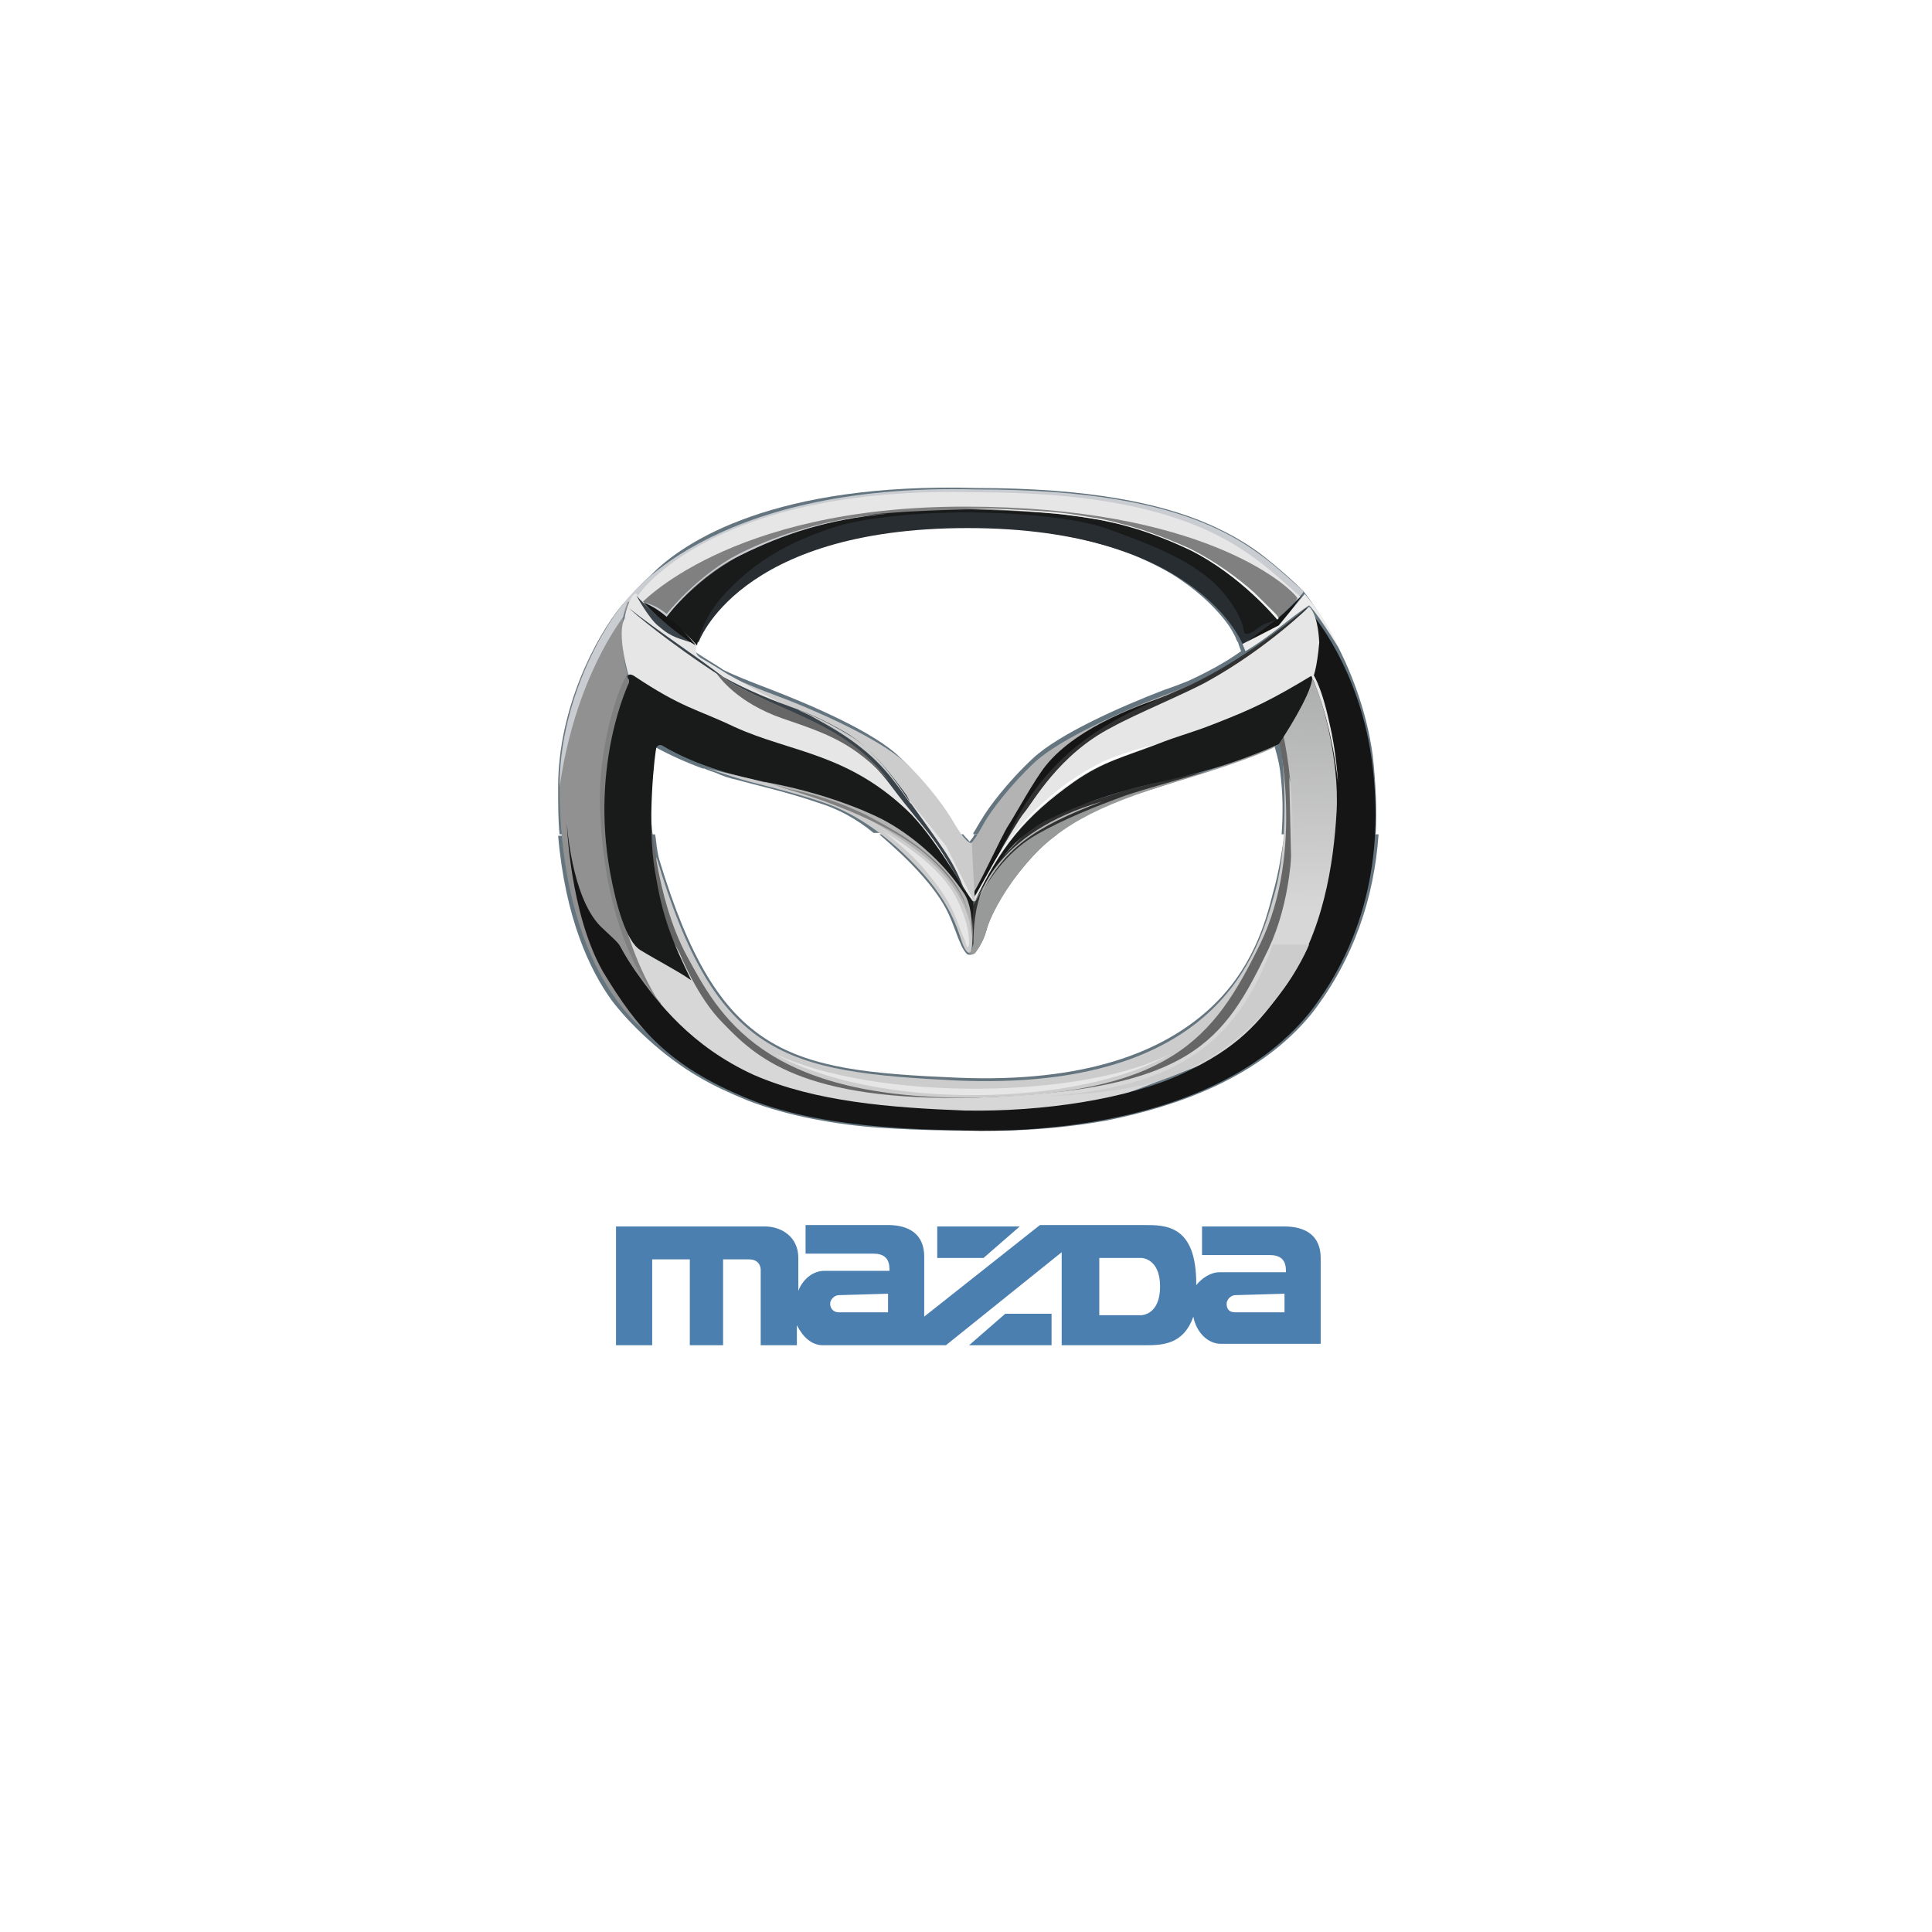 <?xml version="1.0" encoding="UTF-8"?> <svg xmlns="http://www.w3.org/2000/svg" width="135" height="135" viewBox="0 0 135 135" fill="none"><rect width="135" height="135" fill="white"></rect><g clip-path="url(#clip0_1738_4764)"><path d="M62.558 54.7C60.84 52.4 58.817 51.2 56.795 50.1C56.492 49.9 56.087 49.8 55.784 49.6C56.795 50 57.705 50.4 59.222 51.3C60.84 52.2 62.356 54.2 63.367 55.6C63.468 55.8 63.569 55.9 63.772 56.1C63.266 55.7 62.963 55.2 62.558 54.7Z" fill="#42555B"></path><path d="M45.774 58.3C45.875 58.8 45.875 59.4 46.078 60.1C50.223 73.8 55.076 74.8 66.805 75.3C76.005 75.7 81.263 73.4 84.397 70.6C87.532 67.8 88.442 64.4 88.947 62.4C89.352 61 89.554 59.6 89.756 58.3H96.328C96.025 62.7 94.609 67 91.677 70.8C88.037 75.3 82.274 77.3 77.32 78.3C72.366 79.2 68.119 79 67.411 79C66.805 79 64.378 79 61.446 78.8C58.514 78.6 55.076 78 52.245 76.9C51.032 76.4 49.92 75.9 48.909 75.3C46.28 73.8 43.954 71.5 42.741 69.9C41.224 67.8 39.505 64.2 39 58.4L45.774 58.3ZM67.31 58.3C67.513 58.6 67.715 58.7 67.715 58.8C67.816 58.8 67.816 58.7 67.917 58.6C68.018 58.5 68.018 58.4 68.119 58.3H73.882C72.871 59 72.062 59.9 71.254 60.9C69.939 62.5 69.13 64.2 68.928 65C68.726 65.8 68.22 66.5 68.119 66.6C68.018 66.7 67.614 66.8 67.513 66.6C67.411 66.5 67.209 66.2 67.108 65.9C66.906 65.5 66.704 64.8 66.299 63.9C65.895 63 65.187 62 64.176 60.9C63.266 59.9 62.356 59.1 61.446 58.3H67.31Z" fill="#647580"></path><path d="M39.101 58.3C39 57.3 39 56.2 39 55.001C39 49.501 41.629 44.501 43.449 42.3C43.752 42.001 44.662 40.901 45.471 40.2C47.796 37.8 54.166 33.7 68.22 34.1C76.208 34.1 81.162 35.2 84.397 36.6C86.015 37.3 87.33 38.1 88.341 38.901C89.352 39.7 90.262 40.501 91.071 41.3C91.071 41.3 95.014 46.1 95.924 52.8C96.126 54.7 96.227 56.501 96.126 58.3H89.554C89.655 56.901 89.655 55.501 89.453 53.901C89.352 53.1 89.15 52.501 89.049 52.1L88.947 52.2C88.947 52.2 87.734 52.901 82.072 54.6C78.331 55.7 75.803 56.8 73.781 58.3H68.018V58.2C68.22 57.901 68.422 57.501 68.625 57.2C69.029 56.501 70.344 54.7 72.163 53.001C73.983 51.3 78.23 49.401 81.364 48.2C81.971 48.001 82.477 47.8 82.982 47.6C84.296 47.001 85.611 46.3 86.723 45.501C86.622 45.2 86.521 45.001 86.521 44.901C86.521 44.901 86.42 44.8 86.319 44.501C86.217 44.3 86.015 43.901 85.712 43.501C85.105 42.7 84.094 41.6 82.477 40.501C81.769 40.001 80.656 39.401 79.241 38.8C76.41 37.7 72.568 36.8 67.411 36.8C59.424 36.8 54.672 38.8 52.043 40.8C50.728 41.8 49.819 42.8 49.313 43.501C49.111 43.901 48.909 44.2 48.807 44.401C48.706 44.6 48.504 44.901 48.504 44.901C48.302 45.3 48.504 45.501 48.807 45.7C49.414 46.1 50.425 46.7 50.526 46.8C51.335 47.2 52.346 47.6 53.661 48.1C56.795 49.3 61.143 51.2 62.861 52.901C64.681 54.6 65.895 56.401 66.299 57.1C66.501 57.401 66.704 57.8 66.906 58.1V58.2H61.041C59.828 57.2 58.514 56.501 57.199 56.1C54.874 55.3 52.548 54.8 51.537 54.501C51.032 54.401 50.425 54.2 50.021 54.001C49.718 53.901 49.414 53.8 49.212 53.7H49.111C47.999 53.3 46.886 52.8 45.774 52.2H45.673L45.572 52.3C45.471 52.401 45.269 54.3 45.269 56.7C45.269 56.7 45.269 57.3 45.471 58.3H39.101Z" fill="#647580"></path><path d="M45.875 59.9C50.021 73.9 54.874 74.9 66.805 75.5C85.206 76.3 87.936 66.5 89.049 62.5C90.262 58.2 89.554 52.5 89.554 52.5L91.374 58.8L87.633 70.7L82.477 74.5L76.915 76.2L68.119 77.2L56.896 76.2L50.627 73L47.392 68.4L46.179 64.1C46.179 64.1 45.673 61 45.875 59.9Z" fill="#CCCCCC"></path><path d="M89.251 51.1C89.251 51.1 91.273 59.4 88.037 66C84.802 72.6 81.769 76.6 67.512 76.7C53.256 76.7 50.223 70.9 47.998 66.8C45.774 62.7 45.471 56.9 45.471 56.9L45.167 63.8L49.212 71.4L52.65 74.5L57.503 76.6L70.445 77.4L76.106 76.6L82.173 75.1L87.936 70.3L90.262 62.1L90.059 53C89.857 51.4 89.554 50.8 89.251 51.1Z" fill="#666666"></path><path d="M43.044 46.8L44.359 47.7C44.359 47.7 44.157 57.3 44.157 57.4V62.7L45.876 69.3L45.067 69.8L41.427 60.4L41.831 52.6L42.539 47.7L43.044 46.8Z" fill="#808080"></path><path d="M89.655 51.3C89.655 51.3 91.677 59.8 88.644 66.3C85.51 72.8 83.285 76.2 68.22 76.7C55.986 77 52.751 73.8 50.526 71.5C48.706 69.7 47.493 66.6 47.493 66.6C47.493 66.6 41.932 56.5 42.539 59.7C43.348 63.9 44.561 69.9 49.313 73.7C52.245 76 58.11 77.4 58.11 77.4L67.31 78.1L75.601 77.6L88.644 72.6L94.205 60.5C93.902 54.9 93.396 50.2 92.587 46.6L90.767 48.2L89.655 51.3Z" fill="url(#paint0_linear_1738_4764)"></path><path d="M43.55 43.1C43.55 43.1 43.348 45.6 43.853 47.1C43.044 48.3 42.033 52 41.932 55C41.831 58 42.337 65.7 46.179 70.1L45.168 72.1C45.168 72.1 39.101 68 39.101 54.9C39.101 48.6 42.539 42.9 44.359 41.4C43.853 42.3 43.55 43.1 43.55 43.1Z" fill="url(#paint1_radial_1738_4764)"></path><path d="M39.606 57.5C39.606 57.5 39.809 63.8 42.134 67.9C44.561 71.9 46.684 74.5 52.346 76.8C58.008 79.1 66.198 78.9 67.411 79C68.726 79 84.195 79.7 91.475 70.8C95.62 65.5 96.733 59.2 95.823 52.9C94.912 46.6 91.677 42.9 91.677 42.9C91.677 42.9 92.082 44 91.576 47.2C92.385 48.6 93.598 53.1 93.396 56.7C93.194 60.3 92.486 65.2 89.756 69C87.936 71.5 86.521 73.2 82.678 75C78.836 76.8 72.871 77.7 67.411 77.6C62.255 77.4 56.997 77 52.649 75.1C48.302 73.1 45.976 70.1 44.358 67.8C42.741 65.4 43.954 66.6 41.932 64.7C39.91 62.6 39.606 57.5 39.606 57.5Z" fill="#151516"></path><path d="M43.651 42.1C43.651 42.1 49.313 33.7 68.22 34.2C84.195 34.2 87.734 38.4 91.07 41.3C91.172 41.5 89.756 42.6 89.756 42.6L87.431 43.5L80.859 38.4L69.13 35.9C69.13 35.9 58.109 37.2 57.604 37.1C57.098 37 49.92 41 49.92 41L48.605 45.1L44.258 42L43.651 42.1Z" fill="#C9CCD1"></path><path d="M44.662 41.5C44.662 41.5 49.819 33.9 68.22 34.4C83.791 34.4 87.532 38.8 90.868 41.7C89.858 42.6 88.745 42.5 88.745 42.5L86.925 43.5L80.555 38.5L69.029 36C69.029 36 58.312 37.3 57.907 37.2C57.503 37.2 50.425 41 50.425 41L46.684 43.3L44.46 42L44.662 41.5Z" fill="#E6E6E6"></path><path d="M44.662 42.3C44.662 42.3 50.83 35.4 67.411 35.4C83.993 35.4 90.06 40.9 90.666 41.8C89.959 42.7 88.644 43.7 88.644 43.7C84.499 41.1 80.454 39 76.713 37.5L66.704 36C66.704 36 54.874 38.7 54.672 38.7C54.47 38.7 48.302 43 48.302 43C48.302 43 47.797 43.8 47.291 43.7C46.078 42.7 44.662 42.3 44.662 42.3Z" fill="#808080"></path><path d="M86.824 45C86.824 45 83.69 36.9 67.614 36.9C51.537 36.9 48.807 44.9 48.807 44.9L47.998 43.6L50.728 39.9L58.008 36.6L63.064 35.8L67.917 35.6L73.983 36L78.837 37L85.51 40.3L89.15 43.1L89.453 43.4L86.824 45Z" fill="#282D32"></path><path d="M86.319 46.3C86.319 46.3 84.802 47.3 81.567 48.5C78.331 49.7 74.186 51.6 72.366 53.2C70.546 54.9 69.232 56.7 68.827 57.4C68.423 58.1 67.917 59.1 67.614 59C67.614 59.6 67.412 63 67.412 63L67.614 63.1L69.232 60.3L74.691 54.4L77.219 51.8L85.712 47.8L86.319 46.3Z" fill="#B3B3B3"></path><path d="M81.263 48.7C80.252 49.1 75.399 50.6 73.074 53.5C72.265 54.5 70.849 57.1 70.445 57.7C70.04 58.3 68.22 62.3 67.715 62.9C67.209 63.5 70.141 60.6 70.141 60.6C70.141 60.6 78.028 53.7 78.23 53.6C78.432 53.5 81.162 51 81.162 51C81.162 51 82.072 48.3 81.263 48.7Z" fill="#151516"></path><path d="M91.374 42.4C91.374 42.4 87.228 46 83.083 47.9C78.836 49.8 73.579 51.6 70.445 58.4C68.018 62.6 74.186 54.7 74.186 54.7L77.421 52.4L84.903 49.1L88.745 46.7L91.374 42.4Z" fill="#313131"></path><path d="M91.475 42.4C91.475 42.4 88.543 45.3 84.398 47.6C82.982 48.4 79.342 49.9 77.725 50.8C73.984 52.7 72.163 56.1 71.557 56.8C70.95 57.5 67.917 63 67.917 63L69.231 62.7L74.388 56L78.533 53.5L88.037 50.6L91.172 48C91.172 48 91.88 48.4 92.183 44.9C92.082 42.8 91.475 42.4 91.475 42.4Z" fill="#E6E6E6"></path><path d="M84.398 53.9L78.129 55.9L74.59 57.3L70.141 60.6C70.141 60.6 69.13 62.5 69.029 62.9C68.928 63.3 68.322 65.4 68.322 65.4L68.22 66.1L68.018 66.4L67.816 65.1L67.917 63.4L68.827 61.8L69.838 60.1L71.759 58.1L74.388 56.6L78.736 55.2L82.376 54.3L84.398 53.9Z" fill="#313131"></path><path d="M89.049 52.2C89.049 52.2 87.936 52.9 82.274 54.6C76.612 56.3 73.68 57.8 71.254 60.9C69.939 62.6 69.13 64.2 68.928 65C68.726 65.8 68.22 66.5 68.119 66.6C68.018 66.7 67.715 66.7 67.614 66.5C67.614 66.4 67.917 66.7 68.018 65.9C68.018 65 68.119 63.3 68.625 62.3C69.434 61 70.546 59.4 72.467 58.3C74.388 57.2 76.713 56.3 78.331 55.7C79.949 55.1 83.892 54.1 85.51 53.5C87.229 52.9 89.352 52 89.352 52L89.049 52.2Z" fill="#989999"></path><path d="M67.917 63.2C67.917 63.2 68.018 65.8 67.917 66C67.816 66.3 67.412 65.9 67.412 65.9L65.591 61.6L62.963 59L59.02 56.6L57.301 55.9L54.571 55L53.459 54.7L53.256 54L59.02 55.4L63.367 57.7L65.591 59.8L67.209 62.1L67.917 63.2Z" fill="#B3B3B3"></path><path d="M49.212 46.3C49.212 46.3 50.728 47.3 53.964 48.5C57.199 49.7 61.345 51.6 63.165 53.2C64.985 54.9 66.198 56.7 66.603 57.4C67.007 58.1 67.614 59 67.917 58.9C67.917 59.5 68.119 62.9 68.119 62.9L67.917 63L66.299 60.2L60.839 54.3L58.312 51.7L49.819 47.7L49.212 46.3Z" fill="#CCCCCC"></path><path d="M67.209 62.1L64.985 59.3L60.94 55.8L47.898 50.8L43.954 47.3C43.954 47.3 43.044 44.3 43.651 43.2C43.651 42.8 44.258 41 44.561 41.6C45.066 42.2 45.875 43.2 48.706 45C48.504 45.6 48.706 45.8 49.01 46C49.717 46.4 50.83 47.1 50.83 47.1L53.155 48.4L57.705 50.7L60.132 52.2L62.457 54.6L64.176 56.7L66.097 59.1L68.018 62.9L67.209 62.1Z" fill="#E6E6E6"></path><path d="M48.302 68.5C47.291 67.8 46.078 67.2 44.763 66.4C43.752 65.8 43.044 63.2 42.64 61C41.224 53.3 43.955 47.7 43.955 47.7V47.5C43.752 47.3 43.853 47 44.258 47.2C47.696 49.5 48.605 49.5 51.335 50.8C55.279 52.6 59.323 52.6 63.67 56.9C65.693 59 67.816 63 68.018 63C68.018 63.4 67.917 65.3 67.917 65.3C67.917 65.3 68.018 63.5 67.412 62.5C64.985 58.8 61.547 57.2 61.547 57.2C61.547 57.2 58.514 55.6 53.762 54.7C51.74 54.3 48.808 53.6 46.28 52.1C46.078 52 45.977 52.1 45.876 52.2C45.774 52.4 45.168 57.6 45.774 60.9C46.28 64.1 46.988 65.8 48.302 68.5Z" fill="#191A1A"></path><path d="M44.46 41.6C44.46 41.6 45.977 43.4 48.605 45C47.493 44.6 46.988 44.6 46.078 43.8C45.37 43.3 44.46 41.6 44.46 41.6Z" fill="#3B434A"></path><path d="M91.071 41.5C91.071 41.5 89.857 42.8 89.049 43.4C88.24 44 86.925 45 86.925 45L89.352 43.8L91.071 41.5Z" fill="#151516"></path><path d="M46.482 43.2C46.482 43.2 48.706 40.2 52.346 38.5C55.986 36.8 58.413 36.4 60.637 36C62.76 35.7 67.209 35.6 67.512 35.6C67.917 35.6 72.467 35.7 74.691 36C76.915 36.3 79.342 36.6 83.083 38.4C86.723 40.1 89.251 43.3 89.251 43.3C89.251 43.3 88.341 43.5 87.734 44C87.127 44.5 86.925 44.2 86.925 44.2C86.925 44.2 86.925 43 85.206 41.1C83.487 39.3 80.859 38.2 77.522 37C74.287 35.8 67.917 35.8 67.512 35.8C67.108 35.8 61.041 35.8 57.806 37C54.368 38.2 52.447 39.6 50.728 41.4C49.01 43.2 48.706 45.1 48.706 45.1C48.706 45.1 48.1 44.4 47.493 43.9C46.886 43.4 46.482 43.2 46.482 43.2Z" fill="#191A1A"></path><path d="M63.67 56.2C63.266 55.7 62.962 55.2 62.558 54.7C60.839 52.4 58.817 51.2 56.795 50.1C56.492 49.9 56.087 49.8 55.784 49.6C56.795 50 57.705 50.4 59.221 51.3C60.839 52.2 62.356 54.2 63.367 55.6L63.67 56.2ZM43.954 42.5C44.257 42.8 46.583 44.8 50.425 47.3C54.368 49.8 58.918 50.4 62.255 54.9C64.883 58.4 65.086 58 67.411 62.3C67.007 61.1 66.501 60.2 65.894 59.3C65.288 58.4 64.277 57 63.266 55.6C62.356 54.2 60.839 52.2 59.12 51.2C57.401 50.2 56.39 49.8 55.278 49.4C54.166 49 52.346 48.3 50.526 47.3C49.01 46.1 45.976 44.1 43.954 42.5Z" fill="#3B434A"></path><path d="M68.119 63C69.838 59.3 71.557 57.1 75.096 54.6C77.118 53.2 78.533 52.9 80.859 52C82.375 51.4 83.285 51.2 84.802 50.6C87.633 49.5 88.846 48.9 91.677 47.2C91.879 47.9 90.363 50.5 89.352 52C86.42 53.3 83.993 54 80.353 54.8C78.23 55.3 76.612 55.8 74.489 56.7C70.849 58.2 69.838 60 68.119 63Z" fill="#191A1A"></path><path d="M67.108 62.8C67.715 63.9 67.917 64.9 67.917 65.9C67.917 66.9 67.512 66.7 67.209 65.8C66.906 64.9 66.4 63.1 64.277 60.8C62.154 58.5 59.929 56.9 57.604 56.1C55.278 55.3 52.953 54.8 51.942 54.5C50.931 54.2 49.414 53.7 49.414 53.7L51.942 54.3C51.942 54.3 57.806 55.6 61.143 57.5C64.58 59.5 66.198 61.1 67.108 62.8Z" fill="#CCCCCC"></path><path d="M43.55 43.1C43.449 43.3 40.213 47.3 39.101 55C39.101 49 42.235 43.5 44.055 41.6C43.853 42 43.55 42.9 43.55 43.1Z" fill="#C9CCD1"></path><path d="M48.605 45.1C48.605 45.1 47.796 44 46.785 43.2C45.774 42.4 44.965 42.1 44.965 42.1C44.965 42.1 45.572 42.8 46.684 43.7C47.796 44.6 48.605 45.1 48.605 45.1Z" fill="#151516"></path><path d="M44.965 42.1C44.965 42.1 45.673 42.3 46.583 43.1C46.583 43.1 48.605 40.3 51.74 38.8C54.773 37.3 57.806 36.3 61.952 35.9C61.952 35.9 56.795 36.1 51.639 38.7C48.706 40.2 46.583 42.9 46.583 42.9C45.976 42.4 45.471 42.2 44.965 42.1Z" fill="#C9CCD1"></path><path d="M91.677 47C91.677 47 92.284 47.7 92.891 50.5C93.396 52.6 93.497 54.7 93.497 54.7C93.497 54.7 93.093 50.4 91.576 47.1L91.677 47Z" fill="#E6E6E6"></path><path d="M67.512 35.5C67.917 35.5 72.466 35.6 74.691 35.9C75.803 36.1 77.016 36.2 78.331 36.6C79.645 36.9 81.263 37.5 83.083 38.3C84.903 39.2 86.52 40.4 87.633 41.4L88.947 42.7C89.149 42.9 89.25 43 89.352 43.2L89.25 43.3C89.25 43.3 86.723 40.2 83.083 38.4C79.443 36.7 77.016 36.3 74.691 36C72.466 35.7 67.512 35.5 67.512 35.5Z" fill="#F3F3F2"></path><path d="M54.065 73.6C61.244 77 75.702 76.8 81.87 73.6C75.399 77.4 61.142 77.6 54.065 73.6Z" fill="#E6E6E6"></path><path d="M88.947 66H91.475C91.475 66 88.745 73 81.061 75.5C77.825 76.5 73.073 76.6 73.073 76.6C81.769 76 86.318 73.3 88.947 66Z" fill="#CCCCCC"></path><path d="M69.231 60.7C69.231 60.7 71.557 56 76.916 53.3C78.331 52.6 80.758 52 80.758 52L79.342 52.5C77.826 53.1 76.511 53.5 74.995 54.6C72.265 56.5 70.647 58.3 69.231 60.7Z" fill="white"></path><path d="M68.422 62.8C68.422 62.8 69.433 58.2 77.016 56C72.264 57.8 70.04 59.3 68.422 62.8Z" fill="#B3B3B3"></path><path d="M67.613 66.2C67.512 66.1 67.512 66 67.411 65.7C67.209 65.3 67.007 64.6 66.602 63.7C66.198 62.8 65.49 61.8 64.479 60.6C63.569 59.6 62.659 58.8 61.749 58.1C64.681 59.9 66.097 61.3 66.906 62.9C67.411 64 67.714 64.9 67.714 65.9C67.714 66 67.714 66.1 67.613 66.2Z" fill="#E6E6E6"></path><path d="M86.824 45L87.026 45.5C87.026 45.5 87.936 45 89.453 43.8C90.97 42.6 91.475 42.3 91.475 42.3C91.475 42.3 91.88 42.6 93.497 45.2C93.497 45.2 92.992 43.7 91.172 41.5L89.352 43.7L86.824 45Z" fill="#EDECEC"></path><path d="M62.154 54.6C59.626 51.9 57.907 51.3 54.672 50.2C51.538 49.1 50.324 47.4 50.021 47C50.122 47.1 50.324 47.2 50.425 47.3C54.369 49.8 58.919 50.3 62.154 54.6Z" fill="#666666"></path><path d="M76.814 91.9H79.747C79.747 91.9 81.061 91.9 81.061 89.9C81.061 87.9 79.747 87.9 79.747 87.9H76.814V91.9ZM58.615 90.5C58.312 90.5 58.008 90.8 58.008 91.1C58.008 91.4 58.211 91.7 58.615 91.7H62.053V90.4L58.615 90.5ZM86.319 90.5C86.015 90.5 85.712 90.8 85.712 91.1C85.712 91.5 85.914 91.7 86.319 91.7H89.756V90.4L86.319 90.5ZM85.207 88.9H89.857C89.857 88.5 89.858 87.7 88.745 87.7H83.993V85.7H89.756C91.172 85.7 92.284 86.3 92.284 87.9V93.9H85.207H85.308C84.398 93.9 83.589 93.1 83.386 92C82.679 94 81.162 94 79.949 94H74.186V87.5L66.097 94H57.402H57.503C56.694 94 56.087 93.4 55.683 92.6V94H53.155V88.7C53.155 88.7 53.155 88 52.346 88H50.526V94H48.201V88H45.572V94H43.044V85.7H53.459C54.571 85.7 55.784 86.4 55.784 87.9V90.2C56.087 89.4 56.795 88.8 57.604 88.8H57.503H62.154C62.154 88.4 62.154 87.6 61.042 87.6H56.29V85.6H62.053C63.468 85.6 64.58 86.2 64.58 87.8V92L72.669 85.6H79.949C81.466 85.6 83.589 85.6 83.589 89.7V89.8C83.993 89.3 84.6 88.9 85.207 88.9ZM65.49 85.7H71.254L68.726 87.9H65.49V85.7ZM73.478 94H67.715L70.243 91.8H73.478V94Z" fill="#4B7FB0"></path><path d="M54.268 54.9C54.268 54.9 54.773 55 54.975 55.1C56.896 55.5 58.413 56 59.525 56.5C60.536 56.9 61.547 57.5 62.761 58.2C67.513 61.2 67.614 63.8 67.614 63.8C67.614 63.8 67.513 62.1 64.581 59.6C61.648 57.2 56.593 55.6 55.178 55.2L54.268 54.9Z" fill="#808080"></path></g><defs><linearGradient id="paint0_linear_1738_4764" x1="68.833" y1="39.08" x2="68.254" y2="62.959" gradientUnits="userSpaceOnUse"><stop stop-color="#989999"></stop><stop offset="1" stop-color="#D7D7D7"></stop></linearGradient><radialGradient id="paint1_radial_1738_4764" cx="0" cy="0" r="1" gradientUnits="userSpaceOnUse" gradientTransform="translate(9.637 45.081) rotate(-36.472) scale(14.825 9.126)"><stop stop-color="white"></stop><stop offset="1" stop-color="#919191"></stop></radialGradient><clipPath id="clip0_1738_4764"><rect width="57.632" height="60" fill="white" transform="translate(39 34)"></rect></clipPath></defs></svg> 